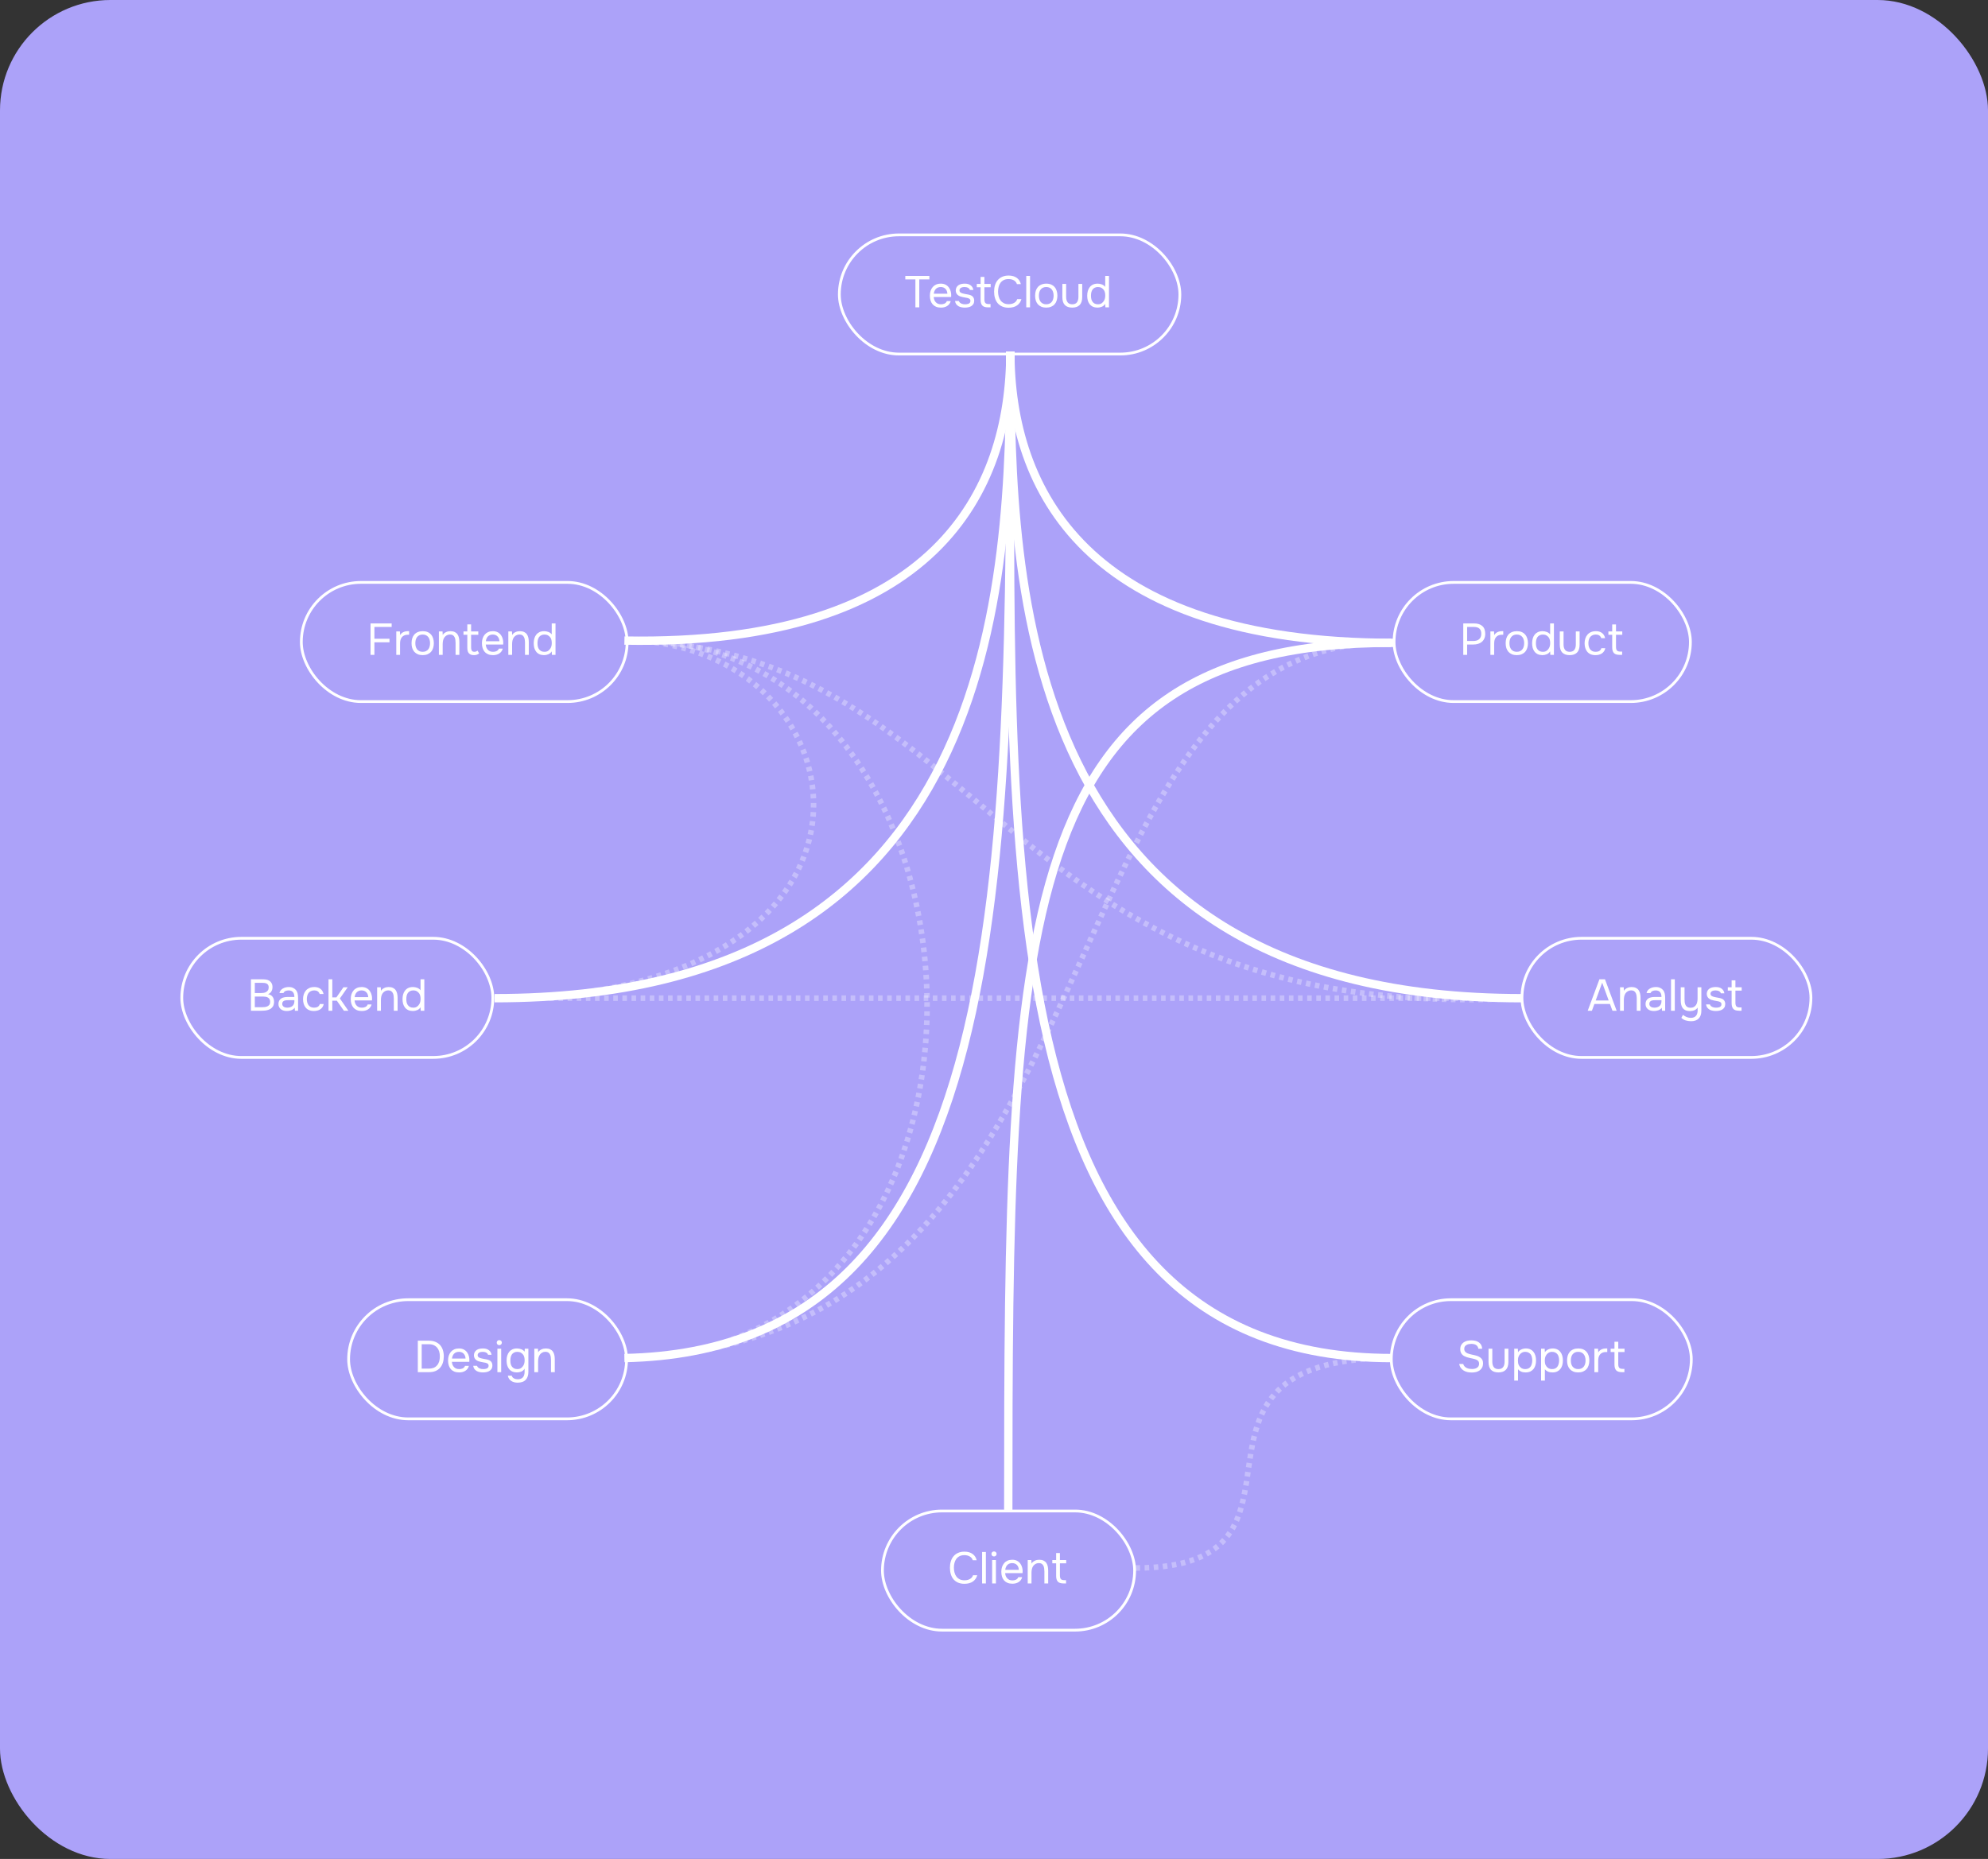 <?xml version="1.0" encoding="UTF-8"?> <svg xmlns="http://www.w3.org/2000/svg" width="540" height="505" viewBox="0 0 540 505" fill="none"><rect x="0" y="0" width="540" height="505" fill="#333333" stroke="none"/> <rect width="540" height="505" rx="30" fill="#ACA2F9"></rect> <path d="M248.651 83.494V75.905H245.907V74.95H252.445V75.905H249.702V83.494H248.651ZM253.623 80.69C253.648 80.972 253.704 81.234 253.793 81.476C253.889 81.709 254.018 81.915 254.179 82.092C254.34 82.269 254.538 82.41 254.771 82.515C255.013 82.612 255.291 82.66 255.605 82.66C255.758 82.66 255.915 82.648 256.077 82.624C256.246 82.591 256.403 82.543 256.548 82.479C256.693 82.406 256.822 82.313 256.934 82.201C257.047 82.088 257.132 81.951 257.188 81.79H258.24C258.167 82.096 258.042 82.362 257.865 82.587C257.696 82.813 257.49 82.998 257.249 83.143C257.015 83.288 256.753 83.397 256.463 83.469C256.173 83.534 255.879 83.566 255.581 83.566C255.074 83.566 254.63 83.486 254.252 83.325C253.881 83.163 253.571 82.942 253.321 82.66C253.072 82.37 252.886 82.028 252.766 81.633C252.645 81.23 252.584 80.791 252.584 80.316C252.584 79.84 252.649 79.405 252.778 79.01C252.915 78.608 253.108 78.261 253.358 77.971C253.607 77.681 253.913 77.456 254.276 77.295C254.639 77.133 255.07 77.053 255.569 77.053C256.077 77.053 256.516 77.154 256.886 77.355C257.257 77.556 257.555 77.822 257.78 78.153C258.006 78.475 258.163 78.825 258.252 79.204C258.348 79.582 258.389 79.933 258.372 80.255C258.372 80.328 258.368 80.4 258.36 80.473C258.36 80.545 258.356 80.618 258.348 80.69H253.623ZM257.333 79.796C257.317 79.256 257.148 78.817 256.826 78.479C256.503 78.14 256.072 77.971 255.533 77.971C255.235 77.971 254.973 78.02 254.747 78.116C254.522 78.213 254.332 78.346 254.179 78.515C254.026 78.684 253.905 78.882 253.817 79.107C253.728 79.325 253.672 79.554 253.648 79.796H257.333ZM262.025 77.971C261.88 77.971 261.731 77.983 261.578 78.007C261.433 78.024 261.288 78.064 261.143 78.128C261.006 78.185 260.885 78.273 260.78 78.394C260.683 78.507 260.631 78.66 260.623 78.853C260.623 79.127 260.724 79.333 260.925 79.47C261.135 79.607 261.404 79.707 261.735 79.772C261.872 79.804 262.021 79.836 262.182 79.868C262.343 79.893 262.5 79.921 262.653 79.953C262.814 79.977 262.963 80.005 263.1 80.038C263.245 80.07 263.366 80.102 263.463 80.134C264.236 80.376 264.623 80.896 264.623 81.693C264.615 82.08 264.53 82.394 264.369 82.636C264.216 82.869 264.019 83.055 263.777 83.192C263.543 83.329 263.273 83.425 262.967 83.482C262.669 83.538 262.371 83.566 262.073 83.566C261.783 83.566 261.489 83.538 261.191 83.482C260.893 83.425 260.619 83.329 260.369 83.192C260.128 83.046 259.918 82.861 259.741 82.636C259.572 82.402 259.463 82.112 259.415 81.766H260.454C260.518 81.959 260.619 82.112 260.756 82.225C260.893 82.338 261.038 82.426 261.191 82.491C261.352 82.555 261.501 82.599 261.638 82.624C261.783 82.648 261.944 82.66 262.121 82.66C262.25 82.66 262.399 82.652 262.569 82.636C262.738 82.62 262.899 82.583 263.052 82.527C263.205 82.463 263.334 82.37 263.439 82.249C263.543 82.128 263.596 81.959 263.596 81.742C263.596 81.5 263.515 81.319 263.354 81.198C263.201 81.077 262.987 80.988 262.714 80.932C262.52 80.892 262.319 80.855 262.109 80.823C261.908 80.783 261.703 80.743 261.493 80.702C261.292 80.654 261.094 80.602 260.901 80.545C260.708 80.481 260.526 80.396 260.357 80.291C260.132 80.154 259.95 79.969 259.813 79.736C259.676 79.502 259.608 79.216 259.608 78.878C259.624 78.523 259.705 78.233 259.85 78.007C259.995 77.774 260.18 77.585 260.406 77.44C260.647 77.295 260.905 77.194 261.179 77.138C261.453 77.081 261.743 77.053 262.049 77.053C262.701 77.053 263.221 77.194 263.608 77.476C263.841 77.637 264.023 77.83 264.152 78.056C264.28 78.281 264.361 78.519 264.393 78.769H263.439C263.382 78.535 263.229 78.346 262.979 78.201C262.73 78.056 262.411 77.979 262.025 77.971ZM267.39 77.125H269.094V78.032H267.39V81.331C267.39 81.766 267.475 82.088 267.644 82.297C267.813 82.499 268.127 82.599 268.587 82.599H269.058V83.494H268.369C267.644 83.494 267.129 83.329 266.822 82.998C266.516 82.668 266.363 82.148 266.363 81.439V78.032H265.324V77.125H266.363V75.228H267.39V77.125ZM273.941 75.808C273.434 75.808 272.999 75.901 272.636 76.086C272.282 76.271 271.988 76.521 271.754 76.835C271.529 77.15 271.363 77.512 271.259 77.923C271.154 78.326 271.102 78.749 271.102 79.192C271.102 79.667 271.158 80.114 271.271 80.533C271.384 80.952 271.557 81.319 271.79 81.633C272.024 81.939 272.322 82.185 272.685 82.37C273.047 82.547 273.478 82.636 273.978 82.636C274.582 82.636 275.089 82.511 275.5 82.261C275.911 82.011 276.177 81.677 276.298 81.258H277.446C277.26 81.967 276.87 82.535 276.274 82.962C275.677 83.381 274.904 83.59 273.953 83.59C273.293 83.59 272.717 83.482 272.225 83.264C271.734 83.046 271.323 82.744 270.993 82.358C270.671 81.971 270.429 81.512 270.268 80.98C270.107 80.448 270.026 79.864 270.026 79.228C270.026 78.6 270.107 78.02 270.268 77.488C270.429 76.956 270.675 76.497 271.005 76.11C271.335 75.716 271.746 75.409 272.237 75.192C272.729 74.966 273.309 74.854 273.978 74.854C274.445 74.854 274.864 74.91 275.234 75.023C275.613 75.136 275.939 75.297 276.213 75.506C276.495 75.707 276.725 75.953 276.902 76.243C277.079 76.525 277.208 76.839 277.289 77.186H276.225C276.104 76.767 275.843 76.433 275.44 76.183C275.045 75.933 274.545 75.808 273.941 75.808ZM278.764 83.494V74.95H279.791V83.494H278.764ZM284.211 77.053C284.718 77.053 285.157 77.133 285.528 77.295C285.899 77.456 286.209 77.681 286.459 77.971C286.716 78.261 286.906 78.608 287.026 79.01C287.155 79.405 287.22 79.84 287.22 80.316C287.22 80.791 287.155 81.23 287.026 81.633C286.906 82.028 286.716 82.37 286.459 82.66C286.209 82.942 285.895 83.163 285.516 83.325C285.137 83.486 284.694 83.566 284.187 83.566C283.679 83.566 283.236 83.486 282.857 83.325C282.487 83.163 282.173 82.942 281.915 82.66C281.665 82.37 281.476 82.028 281.347 81.633C281.226 81.23 281.166 80.791 281.166 80.316C281.166 79.84 281.226 79.405 281.347 79.01C281.476 78.608 281.665 78.261 281.915 77.971C282.173 77.681 282.495 77.456 282.882 77.295C283.268 77.133 283.711 77.053 284.211 77.053ZM284.187 82.66C284.533 82.66 284.831 82.599 285.081 82.479C285.339 82.358 285.548 82.193 285.709 81.983C285.878 81.766 285.999 81.516 286.072 81.234C286.152 80.952 286.193 80.646 286.193 80.316C286.193 79.993 286.152 79.691 286.072 79.409C285.999 79.119 285.878 78.87 285.709 78.66C285.548 78.442 285.339 78.273 285.081 78.153C284.831 78.032 284.533 77.971 284.187 77.971C283.84 77.971 283.542 78.032 283.293 78.153C283.043 78.273 282.833 78.442 282.664 78.66C282.503 78.87 282.382 79.119 282.302 79.409C282.229 79.691 282.193 79.993 282.193 80.316C282.193 80.646 282.229 80.952 282.302 81.234C282.382 81.516 282.503 81.766 282.664 81.983C282.833 82.193 283.043 82.358 283.293 82.479C283.542 82.599 283.84 82.66 284.187 82.66ZM291.253 82.66C291.833 82.66 292.256 82.487 292.521 82.14C292.795 81.786 292.932 81.294 292.932 80.666V77.125H293.959V80.714C293.959 81.681 293.726 82.398 293.259 82.865C292.799 83.332 292.131 83.566 291.253 83.566C290.374 83.566 289.706 83.332 289.247 82.865C288.795 82.398 288.57 81.681 288.57 80.714V77.125H289.597V80.666C289.597 81.294 289.734 81.786 290.008 82.14C290.282 82.487 290.697 82.66 291.253 82.66ZM301.236 83.494H300.257L300.209 82.539C299.991 82.901 299.689 83.163 299.303 83.325C298.924 83.486 298.525 83.566 298.106 83.566C297.623 83.558 297.204 83.474 296.85 83.312C296.495 83.143 296.205 82.914 295.979 82.624C295.754 82.334 295.585 81.995 295.472 81.609C295.367 81.214 295.315 80.787 295.315 80.328C295.315 79.868 295.371 79.442 295.484 79.047C295.597 78.644 295.77 78.297 296.004 78.007C296.237 77.709 296.531 77.476 296.886 77.307C297.24 77.138 297.663 77.053 298.155 77.053C298.525 77.053 298.9 77.121 299.278 77.258C299.657 77.395 299.967 77.617 300.209 77.923V74.95H301.236V83.494ZM298.239 77.971C297.893 77.971 297.599 78.036 297.357 78.165C297.115 78.285 296.918 78.451 296.765 78.66C296.62 78.87 296.511 79.119 296.439 79.409C296.374 79.691 296.342 80.001 296.342 80.34C296.342 80.678 296.374 80.984 296.439 81.258C296.503 81.524 296.612 81.762 296.765 81.971C296.918 82.18 297.115 82.35 297.357 82.479C297.599 82.599 297.897 82.66 298.251 82.66C298.662 82.66 299 82.563 299.266 82.37C299.532 82.177 299.746 81.935 299.907 81.645C300.02 81.443 300.1 81.226 300.148 80.992C300.197 80.751 300.221 80.513 300.221 80.279C300.221 79.989 300.193 79.723 300.136 79.482C300.088 79.24 299.995 79.014 299.858 78.805C299.697 78.571 299.484 78.374 299.218 78.213C298.952 78.052 298.626 77.971 298.239 77.971Z" fill="white"></path> <rect x="227.991" y="63.808" width="92.497" height="32.371" rx="16.185" stroke="white" stroke-width="0.755"></rect> <path d="M397.465 169.357H400.426C401.369 169.357 402.106 169.591 402.637 170.058C403.169 170.517 403.435 171.23 403.435 172.197C403.435 172.688 403.346 173.119 403.169 173.49C403 173.86 402.762 174.166 402.456 174.408C402.198 174.618 401.876 174.783 401.489 174.904C401.103 175.024 400.676 175.085 400.208 175.085H398.517V177.9H397.465V169.357ZM400.16 174.13C400.466 174.13 400.764 174.094 401.054 174.021C401.344 173.941 401.582 173.816 401.767 173.647C401.953 173.486 402.098 173.288 402.202 173.055C402.307 172.821 402.359 172.519 402.359 172.148C402.359 170.924 401.699 170.312 400.378 170.312H398.517V174.13H400.16ZM404.835 177.9V171.532H405.826L405.874 172.523C406.108 172.152 406.406 171.883 406.769 171.713C407.131 171.544 407.542 171.46 408.001 171.46H408.327V172.426H407.953C407.574 172.426 407.252 172.491 406.986 172.62C406.72 172.741 406.503 172.91 406.334 173.127C406.172 173.337 406.052 173.586 405.971 173.876C405.899 174.166 405.862 174.473 405.862 174.795V177.9H404.835ZM412.029 171.46C412.536 171.46 412.975 171.54 413.346 171.701C413.716 171.862 414.026 172.088 414.276 172.378C414.534 172.668 414.723 173.014 414.844 173.417C414.973 173.812 415.037 174.247 415.037 174.722C415.037 175.198 414.973 175.637 414.844 176.039C414.723 176.434 414.534 176.777 414.276 177.067C414.026 177.349 413.712 177.57 413.334 177.731C412.955 177.892 412.512 177.973 412.004 177.973C411.497 177.973 411.054 177.892 410.675 177.731C410.305 177.57 409.99 177.349 409.733 177.067C409.483 176.777 409.294 176.434 409.165 176.039C409.044 175.637 408.983 175.198 408.983 174.722C408.983 174.247 409.044 173.812 409.165 173.417C409.294 173.014 409.483 172.668 409.733 172.378C409.99 172.088 410.313 171.862 410.699 171.701C411.086 171.54 411.529 171.46 412.029 171.46ZM412.004 177.067C412.351 177.067 412.649 177.006 412.899 176.885C413.156 176.764 413.366 176.599 413.527 176.39C413.696 176.172 413.817 175.923 413.89 175.641C413.97 175.359 414.01 175.053 414.01 174.722C414.01 174.4 413.97 174.098 413.89 173.816C413.817 173.526 413.696 173.276 413.527 173.067C413.366 172.849 413.156 172.68 412.899 172.559C412.649 172.438 412.351 172.378 412.004 172.378C411.658 172.378 411.36 172.438 411.11 172.559C410.86 172.68 410.651 172.849 410.482 173.067C410.321 173.276 410.2 173.526 410.119 173.816C410.047 174.098 410.011 174.4 410.011 174.722C410.011 175.053 410.047 175.359 410.119 175.641C410.2 175.923 410.321 176.172 410.482 176.39C410.651 176.599 410.86 176.764 411.11 176.885C411.36 177.006 411.658 177.067 412.004 177.067ZM422.091 177.9H421.112L421.064 176.946C420.847 177.308 420.544 177.57 420.158 177.731C419.779 177.892 419.38 177.973 418.961 177.973C418.478 177.965 418.059 177.88 417.705 177.719C417.35 177.55 417.06 177.32 416.835 177.03C416.609 176.74 416.44 176.402 416.327 176.015C416.222 175.621 416.17 175.194 416.17 174.734C416.17 174.275 416.226 173.848 416.339 173.453C416.452 173.051 416.625 172.704 416.859 172.414C417.092 172.116 417.387 171.883 417.741 171.713C418.095 171.544 418.518 171.46 419.01 171.46C419.38 171.46 419.755 171.528 420.134 171.665C420.512 171.802 420.822 172.024 421.064 172.33V169.357H422.091V177.9ZM419.094 172.378C418.748 172.378 418.454 172.442 418.212 172.571C417.971 172.692 417.773 172.857 417.62 173.067C417.475 173.276 417.366 173.526 417.294 173.816C417.229 174.098 417.197 174.408 417.197 174.746C417.197 175.085 417.229 175.391 417.294 175.665C417.358 175.931 417.467 176.168 417.62 176.378C417.773 176.587 417.971 176.756 418.212 176.885C418.454 177.006 418.752 177.067 419.106 177.067C419.517 177.067 419.856 176.97 420.122 176.777C420.387 176.583 420.601 176.342 420.762 176.052C420.875 175.85 420.955 175.633 421.004 175.399C421.052 175.157 421.076 174.92 421.076 174.686C421.076 174.396 421.048 174.13 420.992 173.889C420.943 173.647 420.851 173.421 420.714 173.212C420.553 172.978 420.339 172.781 420.073 172.62C419.807 172.459 419.481 172.378 419.094 172.378ZM426.363 177.067C426.943 177.067 427.366 176.893 427.632 176.547C427.906 176.193 428.043 175.701 428.043 175.073V171.532H429.07V175.121C429.07 176.088 428.836 176.805 428.369 177.272C427.91 177.739 427.241 177.973 426.363 177.973C425.485 177.973 424.816 177.739 424.357 177.272C423.906 176.805 423.68 176.088 423.68 175.121V171.532H424.708V175.073C424.708 175.701 424.845 176.193 425.118 176.547C425.392 176.893 425.807 177.067 426.363 177.067ZM433.386 177.973C432.878 177.973 432.439 177.892 432.069 177.731C431.698 177.57 431.392 177.345 431.15 177.055C430.909 176.764 430.728 176.422 430.607 176.027C430.486 175.633 430.425 175.202 430.425 174.734C430.425 174.283 430.49 173.86 430.619 173.466C430.748 173.063 430.937 172.716 431.187 172.426C431.436 172.128 431.751 171.895 432.129 171.725C432.508 171.548 432.967 171.46 433.507 171.46C433.829 171.46 434.115 171.496 434.365 171.568C434.615 171.633 434.848 171.742 435.066 171.895C435.291 172.04 435.485 172.233 435.646 172.475C435.807 172.716 435.924 173.01 435.996 173.357H434.945C434.824 173.002 434.631 172.749 434.365 172.596C434.107 172.442 433.801 172.37 433.446 172.378C433.1 172.378 432.794 172.446 432.528 172.583C432.27 172.712 432.061 172.886 431.9 173.103C431.747 173.321 431.634 173.574 431.561 173.864C431.489 174.146 431.453 174.436 431.453 174.734C431.453 175.049 431.489 175.347 431.561 175.629C431.642 175.911 431.759 176.16 431.912 176.378C432.073 176.587 432.278 176.756 432.528 176.885C432.778 177.006 433.076 177.067 433.422 177.067C433.591 177.067 433.757 177.05 433.918 177.018C434.087 176.986 434.24 176.934 434.377 176.861C434.522 176.781 434.647 176.676 434.751 176.547C434.856 176.418 434.933 176.261 434.981 176.076H436.044C435.98 176.406 435.863 176.692 435.694 176.934C435.533 177.167 435.332 177.365 435.09 177.526C434.848 177.679 434.582 177.792 434.292 177.864C434.002 177.937 433.7 177.973 433.386 177.973ZM438.954 171.532H440.657V172.438H438.954V175.737C438.954 176.172 439.038 176.495 439.207 176.704C439.376 176.905 439.691 177.006 440.15 177.006H440.621V177.9H439.932C439.207 177.9 438.692 177.735 438.386 177.405C438.079 177.075 437.926 176.555 437.926 175.846V172.438H436.887V171.532H437.926V169.635H438.954V171.532Z" fill="white"></path> <rect x="378.667" y="158.215" width="80.497" height="32.371" rx="16.185" stroke="white" stroke-width="0.755"></rect> <path d="M100.649 177.9V169.357H106.389V170.312H101.7V173.514H105.797V174.481H101.7V177.9H100.649ZM107.641 177.9V171.532H108.632L108.68 172.523C108.914 172.152 109.212 171.883 109.575 171.713C109.937 171.544 110.348 171.46 110.807 171.46H111.133V172.426H110.759C110.38 172.426 110.058 172.491 109.792 172.62C109.526 172.741 109.309 172.91 109.14 173.127C108.978 173.337 108.858 173.586 108.777 173.876C108.705 174.166 108.668 174.473 108.668 174.795V177.9H107.641ZM114.835 171.46C115.342 171.46 115.781 171.54 116.152 171.701C116.522 171.862 116.832 172.088 117.082 172.378C117.34 172.668 117.529 173.014 117.65 173.417C117.779 173.812 117.843 174.247 117.843 174.722C117.843 175.198 117.779 175.637 117.65 176.039C117.529 176.434 117.34 176.777 117.082 177.067C116.832 177.349 116.518 177.57 116.14 177.731C115.761 177.892 115.318 177.973 114.81 177.973C114.303 177.973 113.86 177.892 113.481 177.731C113.111 177.57 112.796 177.349 112.539 177.067C112.289 176.777 112.1 176.434 111.971 176.039C111.85 175.637 111.789 175.198 111.789 174.722C111.789 174.247 111.85 173.812 111.971 173.417C112.1 173.014 112.289 172.668 112.539 172.378C112.796 172.088 113.119 171.862 113.505 171.701C113.892 171.54 114.335 171.46 114.835 171.46ZM114.81 177.067C115.157 177.067 115.455 177.006 115.705 176.885C115.962 176.764 116.172 176.599 116.333 176.39C116.502 176.172 116.623 175.923 116.695 175.641C116.776 175.359 116.816 175.053 116.816 174.722C116.816 174.4 116.776 174.098 116.695 173.816C116.623 173.526 116.502 173.276 116.333 173.067C116.172 172.849 115.962 172.68 115.705 172.559C115.455 172.438 115.157 172.378 114.81 172.378C114.464 172.378 114.166 172.438 113.916 172.559C113.666 172.68 113.457 172.849 113.288 173.067C113.127 173.276 113.006 173.526 112.925 173.816C112.853 174.098 112.817 174.4 112.817 174.722C112.817 175.053 112.853 175.359 112.925 175.641C113.006 175.923 113.127 176.172 113.288 176.39C113.457 176.599 113.666 176.764 113.916 176.885C114.166 177.006 114.464 177.067 114.81 177.067ZM119.218 177.9V171.532H120.209L120.257 172.499C120.362 172.322 120.491 172.169 120.644 172.04C120.805 171.911 120.978 171.802 121.163 171.713C121.349 171.625 121.542 171.56 121.743 171.52C121.953 171.48 122.154 171.46 122.347 171.46C122.807 171.46 123.193 171.536 123.508 171.689C123.822 171.834 124.071 172.04 124.257 172.305C124.442 172.563 124.575 172.873 124.656 173.236C124.736 173.59 124.776 173.973 124.776 174.384V177.9H123.749V174.662C123.749 174.364 123.729 174.078 123.689 173.804C123.657 173.53 123.584 173.288 123.471 173.079C123.367 172.861 123.214 172.688 123.012 172.559C122.811 172.43 122.541 172.366 122.202 172.366C121.872 172.374 121.578 172.455 121.32 172.608C121.071 172.761 120.869 172.942 120.716 173.151C120.531 173.417 120.406 173.711 120.342 174.034C120.277 174.348 120.245 174.666 120.245 174.988V177.9H119.218ZM127.964 171.532H129.922V172.438H127.964V175.749C127.964 175.935 127.972 176.108 127.989 176.269C128.013 176.422 128.053 176.559 128.109 176.68C128.174 176.793 128.262 176.885 128.375 176.958C128.496 177.022 128.657 177.059 128.859 177.067C129.044 177.067 129.205 177.034 129.342 176.97C129.487 176.905 129.608 176.829 129.704 176.74L130.152 177.49C129.942 177.667 129.725 177.792 129.499 177.864C129.273 177.937 129.024 177.973 128.75 177.973C128.403 177.973 128.113 177.925 127.88 177.828C127.646 177.723 127.449 177.574 127.288 177.381C127.151 177.195 127.058 176.978 127.01 176.728C126.961 176.479 126.937 176.197 126.937 175.882V172.438H125.898V171.532H126.937V169.623H127.964V171.532ZM131.946 175.097C131.97 175.379 132.026 175.641 132.115 175.882C132.212 176.116 132.341 176.321 132.502 176.499C132.663 176.676 132.86 176.817 133.094 176.922C133.336 177.018 133.613 177.067 133.928 177.067C134.081 177.067 134.238 177.055 134.399 177.03C134.568 176.998 134.725 176.95 134.87 176.885C135.015 176.813 135.144 176.72 135.257 176.607C135.37 176.495 135.454 176.358 135.511 176.197H136.562C136.489 176.503 136.365 176.769 136.187 176.994C136.018 177.22 135.813 177.405 135.571 177.55C135.337 177.695 135.076 177.804 134.786 177.876C134.496 177.941 134.202 177.973 133.903 177.973C133.396 177.973 132.953 177.892 132.574 177.731C132.204 177.57 131.893 177.349 131.644 177.067C131.394 176.777 131.209 176.434 131.088 176.039C130.967 175.637 130.907 175.198 130.907 174.722C130.907 174.247 130.971 173.812 131.1 173.417C131.237 173.014 131.43 172.668 131.68 172.378C131.93 172.088 132.236 171.862 132.598 171.701C132.961 171.54 133.392 171.46 133.891 171.46C134.399 171.46 134.838 171.56 135.209 171.762C135.579 171.963 135.877 172.229 136.103 172.559C136.328 172.882 136.485 173.232 136.574 173.611C136.671 173.989 136.711 174.34 136.695 174.662C136.695 174.734 136.691 174.807 136.683 174.879C136.683 174.952 136.679 175.024 136.671 175.097H131.946ZM135.656 174.203C135.64 173.663 135.47 173.224 135.148 172.886C134.826 172.547 134.395 172.378 133.855 172.378C133.557 172.378 133.295 172.426 133.07 172.523C132.844 172.62 132.655 172.753 132.502 172.922C132.349 173.091 132.228 173.288 132.139 173.514C132.051 173.731 131.994 173.961 131.97 174.203H135.656ZM138.075 177.9V171.532H139.066L139.115 172.499C139.219 172.322 139.348 172.169 139.501 172.04C139.662 171.911 139.836 171.802 140.021 171.713C140.206 171.625 140.4 171.56 140.601 171.52C140.81 171.48 141.012 171.46 141.205 171.46C141.664 171.46 142.051 171.536 142.365 171.689C142.679 171.834 142.929 172.04 143.114 172.305C143.3 172.563 143.433 172.873 143.513 173.236C143.594 173.59 143.634 173.973 143.634 174.384V177.9H142.607V174.662C142.607 174.364 142.587 174.078 142.546 173.804C142.514 173.53 142.442 173.288 142.329 173.079C142.224 172.861 142.071 172.688 141.87 172.559C141.668 172.43 141.398 172.366 141.06 172.366C140.73 172.374 140.436 172.455 140.178 172.608C139.928 172.761 139.727 172.942 139.574 173.151C139.388 173.417 139.264 173.711 139.199 174.034C139.135 174.348 139.103 174.666 139.103 174.988V177.9H138.075ZM150.894 177.9H149.916L149.867 176.946C149.65 177.308 149.348 177.57 148.961 177.731C148.582 177.892 148.183 177.973 147.765 177.973C147.281 177.965 146.862 177.88 146.508 177.719C146.153 177.55 145.863 177.32 145.638 177.03C145.412 176.74 145.243 176.402 145.13 176.015C145.026 175.621 144.973 175.194 144.973 174.734C144.973 174.275 145.03 173.848 145.142 173.453C145.255 173.051 145.428 172.704 145.662 172.414C145.896 172.116 146.19 171.883 146.544 171.713C146.899 171.544 147.321 171.46 147.813 171.46C148.183 171.46 148.558 171.528 148.937 171.665C149.315 171.802 149.626 172.024 149.867 172.33V169.357H150.894V177.9ZM147.897 172.378C147.551 172.378 147.257 172.442 147.015 172.571C146.774 172.692 146.576 172.857 146.423 173.067C146.278 173.276 146.169 173.526 146.097 173.816C146.033 174.098 146 174.408 146 174.746C146 175.085 146.033 175.391 146.097 175.665C146.161 175.931 146.27 176.168 146.423 176.378C146.576 176.587 146.774 176.756 147.015 176.885C147.257 177.006 147.555 177.067 147.91 177.067C148.32 177.067 148.659 176.97 148.925 176.777C149.19 176.583 149.404 176.342 149.565 176.052C149.678 175.85 149.758 175.633 149.807 175.399C149.855 175.157 149.879 174.92 149.879 174.686C149.879 174.396 149.851 174.13 149.795 173.889C149.746 173.647 149.654 173.421 149.517 173.212C149.356 172.978 149.142 172.781 148.876 172.62C148.61 172.459 148.284 172.378 147.897 172.378Z" fill="white"></path> <rect x="81.85" y="158.215" width="88.497" height="32.371" rx="16.185" stroke="white" stroke-width="0.755"></rect> <path d="M68.164 266.029H71.161C71.572 266.029 71.942 266.053 72.273 266.101C72.611 266.15 72.913 266.263 73.179 266.44C73.413 266.593 73.61 266.81 73.771 267.092C73.932 267.374 74.013 267.733 74.013 268.168C74.013 268.603 73.912 268.989 73.711 269.328C73.517 269.666 73.215 269.916 72.805 270.077C73.352 270.174 73.763 270.407 74.037 270.778C74.311 271.14 74.448 271.612 74.448 272.192C74.424 272.723 74.311 273.138 74.11 273.436C73.908 273.734 73.65 273.968 73.336 274.137C73.022 274.306 72.668 274.423 72.273 274.488C71.886 274.544 71.495 274.572 71.101 274.572H68.164V266.029ZM69.216 266.984V269.775H70.859C71.085 269.775 71.318 269.759 71.56 269.727C71.802 269.694 72.019 269.626 72.212 269.521C72.438 269.408 72.619 269.255 72.756 269.062C72.901 268.861 72.978 268.587 72.986 268.24C72.986 267.966 72.937 267.749 72.841 267.588C72.744 267.419 72.611 267.29 72.442 267.201C72.273 267.112 72.079 267.056 71.862 267.032C71.644 267 71.415 266.984 71.173 266.984H69.216ZM71.064 273.618C71.322 273.618 71.58 273.606 71.838 273.581C72.104 273.557 72.353 273.497 72.587 273.4C72.829 273.295 73.022 273.146 73.167 272.953C73.312 272.752 73.385 272.482 73.385 272.143C73.385 271.853 73.328 271.616 73.215 271.43C73.111 271.245 72.966 271.1 72.78 270.995C72.603 270.891 72.398 270.818 72.164 270.778C71.93 270.738 71.693 270.717 71.451 270.717H69.216V273.618H71.064ZM80.046 273.763C79.909 273.948 79.752 274.097 79.575 274.21C79.398 274.323 79.212 274.411 79.019 274.476C78.834 274.54 78.644 274.584 78.451 274.609C78.266 274.633 78.08 274.645 77.895 274.645C77.597 274.645 77.315 274.609 77.049 274.536C76.783 274.464 76.542 274.347 76.324 274.186C76.115 274.024 75.946 273.823 75.817 273.581C75.696 273.34 75.635 273.066 75.635 272.76C75.635 272.397 75.7 272.095 75.829 271.853C75.966 271.604 76.147 271.402 76.373 271.249C76.598 271.096 76.856 270.991 77.146 270.935C77.444 270.871 77.758 270.838 78.088 270.838H79.962C79.962 270.299 79.845 269.872 79.611 269.557C79.377 269.235 78.983 269.066 78.427 269.05C78.088 269.05 77.79 269.106 77.533 269.219C77.275 269.332 77.098 269.517 77.001 269.775H75.901C75.958 269.485 76.07 269.239 76.24 269.038C76.409 268.828 76.61 268.659 76.844 268.53C77.078 268.393 77.331 268.293 77.605 268.228C77.879 268.164 78.153 268.131 78.427 268.131C78.902 268.131 79.301 268.212 79.623 268.373C79.954 268.526 80.219 268.732 80.421 268.989C80.622 269.239 80.763 269.545 80.844 269.908C80.924 270.27 80.965 270.677 80.965 271.128V274.572H80.106L80.046 273.763ZM78.838 271.696C78.644 271.696 78.419 271.7 78.161 271.708C77.911 271.708 77.67 271.733 77.436 271.781C77.202 271.829 77.013 271.93 76.868 272.083C76.731 272.236 76.663 272.437 76.663 272.687C76.663 272.872 76.699 273.03 76.771 273.158C76.844 273.287 76.941 273.396 77.061 273.485C77.19 273.573 77.335 273.638 77.496 273.678C77.657 273.718 77.823 273.738 77.992 273.738C78.596 273.738 79.071 273.593 79.418 273.303C79.772 273.005 79.954 272.574 79.962 272.01V271.696H78.838ZM85.275 274.645C84.767 274.645 84.328 274.564 83.957 274.403C83.587 274.242 83.281 274.016 83.039 273.726C82.797 273.436 82.616 273.094 82.495 272.699C82.374 272.305 82.314 271.874 82.314 271.406C82.314 270.955 82.379 270.532 82.507 270.137C82.636 269.735 82.826 269.388 83.075 269.098C83.325 268.8 83.639 268.567 84.018 268.397C84.397 268.22 84.856 268.131 85.395 268.131C85.718 268.131 86.004 268.168 86.254 268.24C86.503 268.305 86.737 268.413 86.954 268.567C87.18 268.712 87.373 268.905 87.534 269.147C87.695 269.388 87.812 269.682 87.885 270.029H86.834C86.713 269.674 86.519 269.42 86.254 269.267C85.996 269.114 85.69 269.042 85.335 269.05C84.989 269.05 84.683 269.118 84.417 269.255C84.159 269.384 83.95 269.557 83.788 269.775C83.635 269.992 83.522 270.246 83.45 270.536C83.377 270.818 83.341 271.108 83.341 271.406C83.341 271.72 83.377 272.019 83.45 272.3C83.531 272.582 83.647 272.832 83.8 273.05C83.962 273.259 84.167 273.428 84.417 273.557C84.666 273.678 84.965 273.738 85.311 273.738C85.48 273.738 85.645 273.722 85.806 273.69C85.976 273.658 86.129 273.606 86.266 273.533C86.411 273.452 86.535 273.348 86.64 273.219C86.745 273.09 86.821 272.933 86.87 272.748H87.933C87.869 273.078 87.752 273.364 87.583 273.606C87.422 273.839 87.22 274.037 86.978 274.198C86.737 274.351 86.471 274.464 86.181 274.536C85.891 274.609 85.589 274.645 85.275 274.645ZM89.235 274.572V266.029H90.262V270.947H91.374L93.283 268.204H94.443L92.317 271.237L94.624 274.572H93.416L91.495 271.841H90.262V274.572H89.235ZM96.311 271.769C96.335 272.051 96.391 272.313 96.48 272.554C96.576 272.788 96.705 272.993 96.867 273.171C97.028 273.348 97.225 273.489 97.459 273.593C97.7 273.69 97.978 273.738 98.292 273.738C98.445 273.738 98.603 273.726 98.764 273.702C98.933 273.67 99.09 273.622 99.235 273.557C99.38 273.485 99.509 273.392 99.622 273.279C99.734 273.166 99.819 273.03 99.875 272.868H100.927C100.854 273.175 100.729 273.44 100.552 273.666C100.383 273.892 100.177 274.077 99.936 274.222C99.702 274.367 99.44 274.476 99.15 274.548C98.86 274.613 98.566 274.645 98.268 274.645C97.761 274.645 97.318 274.564 96.939 274.403C96.568 274.242 96.258 274.02 96.008 273.738C95.759 273.448 95.573 273.106 95.453 272.711C95.332 272.309 95.271 271.869 95.271 271.394C95.271 270.919 95.336 270.484 95.465 270.089C95.602 269.686 95.795 269.34 96.045 269.05C96.294 268.76 96.601 268.534 96.963 268.373C97.326 268.212 97.757 268.131 98.256 268.131C98.764 268.131 99.203 268.232 99.573 268.434C99.944 268.635 100.242 268.901 100.467 269.231C100.693 269.553 100.85 269.904 100.939 270.282C101.035 270.661 101.076 271.012 101.06 271.334C101.06 271.406 101.056 271.479 101.048 271.551C101.048 271.624 101.043 271.696 101.035 271.769H96.311ZM100.02 270.875C100.004 270.335 99.835 269.896 99.513 269.557C99.191 269.219 98.76 269.05 98.22 269.05C97.922 269.05 97.66 269.098 97.434 269.195C97.209 269.292 97.019 269.424 96.867 269.594C96.713 269.763 96.593 269.96 96.504 270.186C96.415 270.403 96.359 270.633 96.335 270.875H100.02ZM102.44 274.572V268.204H103.431L103.479 269.171C103.584 268.993 103.713 268.84 103.866 268.712C104.027 268.583 104.2 268.474 104.386 268.385C104.571 268.297 104.764 268.232 104.966 268.192C105.175 268.152 105.377 268.131 105.57 268.131C106.029 268.131 106.416 268.208 106.73 268.361C107.044 268.506 107.294 268.712 107.479 268.977C107.664 269.235 107.797 269.545 107.878 269.908C107.958 270.262 107.999 270.645 107.999 271.056V274.572H106.972V271.334C106.972 271.036 106.951 270.75 106.911 270.476C106.879 270.202 106.806 269.96 106.694 269.751C106.589 269.533 106.436 269.36 106.234 269.231C106.033 269.102 105.763 269.038 105.425 269.038C105.095 269.046 104.801 269.126 104.543 269.279C104.293 269.433 104.092 269.614 103.939 269.823C103.753 270.089 103.628 270.383 103.564 270.705C103.499 271.02 103.467 271.338 103.467 271.66V274.572H102.44ZM115.259 274.572H114.28L114.232 273.618C114.014 273.98 113.712 274.242 113.326 274.403C112.947 274.564 112.548 274.645 112.129 274.645C111.646 274.637 111.227 274.552 110.873 274.391C110.518 274.222 110.228 273.992 110.003 273.702C109.777 273.412 109.608 273.074 109.495 272.687C109.39 272.292 109.338 271.865 109.338 271.406C109.338 270.947 109.394 270.52 109.507 270.125C109.62 269.723 109.793 269.376 110.027 269.086C110.26 268.788 110.554 268.554 110.909 268.385C111.263 268.216 111.686 268.131 112.178 268.131C112.548 268.131 112.923 268.2 113.301 268.337C113.68 268.474 113.99 268.695 114.232 269.002V266.029H115.259V274.572ZM112.262 269.05C111.916 269.05 111.622 269.114 111.38 269.243C111.138 269.364 110.941 269.529 110.788 269.739C110.643 269.948 110.534 270.198 110.462 270.488C110.397 270.77 110.365 271.08 110.365 271.418C110.365 271.757 110.397 272.063 110.462 272.337C110.526 272.603 110.635 272.84 110.788 273.05C110.941 273.259 111.138 273.428 111.38 273.557C111.622 273.678 111.92 273.738 112.274 273.738C112.685 273.738 113.024 273.642 113.289 273.448C113.555 273.255 113.769 273.013 113.93 272.723C114.043 272.522 114.123 272.305 114.171 272.071C114.22 271.829 114.244 271.592 114.244 271.358C114.244 271.068 114.216 270.802 114.159 270.56C114.111 270.319 114.018 270.093 113.881 269.884C113.72 269.65 113.507 269.453 113.241 269.292C112.975 269.13 112.649 269.05 112.262 269.05Z" fill="white"></path> <rect x="49.378" y="254.887" width="84.497" height="32.371" rx="16.185" stroke="white" stroke-width="0.755"></rect> <path d="M113.493 364.211H116.526C117.186 364.211 117.766 364.316 118.266 364.525C118.773 364.727 119.196 365.017 119.535 365.395C119.873 365.766 120.127 366.217 120.296 366.749C120.465 367.272 120.55 367.852 120.55 368.489C120.542 369.125 120.453 369.705 120.284 370.229C120.115 370.752 119.861 371.204 119.523 371.582C119.192 371.953 118.777 372.243 118.278 372.452C117.779 372.654 117.194 372.754 116.526 372.754H113.493V364.211ZM114.544 365.166V371.8H116.453C116.888 371.8 117.303 371.735 117.698 371.606C118.101 371.469 118.443 371.232 118.725 370.893C118.983 370.595 119.172 370.245 119.293 369.842C119.414 369.431 119.474 368.98 119.474 368.489C119.474 367.981 119.414 367.53 119.293 367.135C119.172 366.741 118.991 366.398 118.749 366.108C118.508 365.818 118.201 365.589 117.831 365.419C117.46 365.25 117.021 365.166 116.514 365.166H114.544ZM122.746 369.951C122.77 370.233 122.826 370.495 122.915 370.736C123.012 370.97 123.14 371.175 123.302 371.353C123.463 371.53 123.66 371.671 123.894 371.776C124.135 371.872 124.413 371.921 124.728 371.921C124.881 371.921 125.038 371.909 125.199 371.884C125.368 371.852 125.525 371.804 125.67 371.739C125.815 371.667 125.944 371.574 126.057 371.461C126.17 371.349 126.254 371.212 126.311 371.051H127.362C127.289 371.357 127.164 371.623 126.987 371.848C126.818 372.074 126.613 372.259 126.371 372.404C126.137 372.549 125.876 372.658 125.585 372.73C125.295 372.795 125.001 372.827 124.703 372.827C124.196 372.827 123.753 372.746 123.374 372.585C123.004 372.424 122.693 372.203 122.444 371.921C122.194 371.631 122.009 371.288 121.888 370.893C121.767 370.491 121.707 370.052 121.707 369.576C121.707 369.101 121.771 368.666 121.9 368.271C122.037 367.868 122.23 367.522 122.48 367.232C122.73 366.942 123.036 366.716 123.398 366.555C123.761 366.394 124.192 366.314 124.691 366.314C125.199 366.314 125.638 366.414 126.008 366.616C126.379 366.817 126.677 367.083 126.903 367.413C127.128 367.736 127.285 368.086 127.374 368.465C127.471 368.843 127.511 369.194 127.495 369.516C127.495 369.588 127.491 369.661 127.483 369.733C127.483 369.806 127.479 369.878 127.471 369.951H122.746ZM126.456 369.057C126.439 368.517 126.27 368.078 125.948 367.74C125.626 367.401 125.195 367.232 124.655 367.232C124.357 367.232 124.095 367.28 123.87 367.377C123.644 367.474 123.455 367.607 123.302 367.776C123.149 367.945 123.028 368.142 122.939 368.368C122.85 368.585 122.794 368.815 122.77 369.057H126.456ZM131.147 367.232C131.002 367.232 130.853 367.244 130.7 367.268C130.555 367.284 130.41 367.325 130.265 367.389C130.128 367.445 130.007 367.534 129.902 367.655C129.806 367.768 129.753 367.921 129.745 368.114C129.745 368.388 129.846 368.593 130.047 368.73C130.257 368.867 130.527 368.968 130.857 369.033C130.994 369.065 131.143 369.097 131.304 369.129C131.465 369.153 131.622 369.182 131.775 369.214C131.937 369.238 132.086 369.266 132.223 369.298C132.368 369.331 132.488 369.363 132.585 369.395C133.358 369.637 133.745 370.156 133.745 370.954C133.737 371.341 133.652 371.655 133.491 371.896C133.338 372.13 133.141 372.315 132.899 372.452C132.666 372.589 132.396 372.686 132.09 372.742C131.792 372.799 131.493 372.827 131.195 372.827C130.905 372.827 130.611 372.799 130.313 372.742C130.015 372.686 129.741 372.589 129.492 372.452C129.25 372.307 129.04 372.122 128.863 371.896C128.694 371.663 128.585 371.373 128.537 371.026H129.576C129.641 371.22 129.741 371.373 129.878 371.486C130.015 371.598 130.16 371.687 130.313 371.751C130.474 371.816 130.623 371.86 130.76 371.884C130.905 371.909 131.066 371.921 131.244 371.921C131.373 371.921 131.522 371.913 131.691 371.896C131.86 371.88 132.021 371.844 132.174 371.788C132.327 371.723 132.456 371.631 132.561 371.51C132.666 371.389 132.718 371.22 132.718 371.002C132.718 370.761 132.637 370.579 132.476 370.458C132.323 370.338 132.11 370.249 131.836 370.193C131.643 370.152 131.441 370.116 131.232 370.084C131.03 370.044 130.825 370.003 130.615 369.963C130.414 369.915 130.217 369.862 130.023 369.806C129.83 369.741 129.649 369.657 129.479 369.552C129.254 369.415 129.073 369.23 128.936 368.996C128.799 368.763 128.73 368.477 128.73 368.138C128.746 367.784 128.827 367.494 128.972 367.268C129.117 367.035 129.302 366.845 129.528 366.7C129.769 366.555 130.027 366.455 130.301 366.398C130.575 366.342 130.865 366.314 131.171 366.314C131.824 366.314 132.343 366.455 132.73 366.737C132.964 366.898 133.145 367.091 133.274 367.317C133.403 367.542 133.483 367.78 133.516 368.03H132.561C132.504 367.796 132.351 367.607 132.102 367.462C131.852 367.317 131.534 367.24 131.147 367.232ZM135.616 364.054C135.809 364.054 135.974 364.118 136.111 364.247C136.248 364.368 136.316 364.529 136.316 364.731C136.316 364.932 136.248 365.097 136.111 365.226C135.974 365.355 135.809 365.419 135.616 365.419C135.414 365.419 135.249 365.355 135.12 365.226C134.991 365.097 134.927 364.932 134.927 364.731C134.927 364.529 134.991 364.368 135.12 364.247C135.249 364.118 135.414 364.054 135.616 364.054ZM135.108 372.754V366.386H136.135V372.754H135.108ZM143.523 372.706C143.523 373.608 143.282 374.317 142.798 374.833C142.315 375.348 141.586 375.606 140.611 375.606C140.289 375.606 139.979 375.57 139.681 375.497C139.391 375.425 139.125 375.308 138.883 375.147C138.649 374.994 138.448 374.797 138.279 374.555C138.118 374.321 138.005 374.039 137.941 373.709H139.004C139.052 373.894 139.133 374.047 139.246 374.168C139.366 374.297 139.503 374.398 139.656 374.47C139.81 374.551 139.975 374.607 140.152 374.639C140.329 374.672 140.502 374.688 140.672 374.688C140.994 374.688 141.272 374.635 141.505 374.531C141.739 374.434 141.928 374.297 142.073 374.12C142.218 373.943 142.323 373.729 142.387 373.479C142.46 373.238 142.496 372.972 142.496 372.682V371.8C142.287 372.17 141.989 372.436 141.602 372.597C141.215 372.75 140.812 372.827 140.394 372.827C139.91 372.819 139.491 372.734 139.137 372.573C138.782 372.404 138.492 372.174 138.267 371.884C138.041 371.594 137.872 371.256 137.759 370.869C137.655 370.475 137.602 370.048 137.602 369.588C137.602 369.129 137.659 368.702 137.771 368.307C137.884 367.905 138.057 367.558 138.291 367.268C138.525 366.97 138.819 366.737 139.173 366.567C139.528 366.398 139.951 366.314 140.442 366.314C140.812 366.314 141.187 366.382 141.566 366.519C141.944 366.656 142.255 366.878 142.496 367.184L142.545 366.386H143.523V372.706ZM140.527 367.232C140.18 367.232 139.886 367.296 139.644 367.425C139.403 367.546 139.205 367.711 139.052 367.921C138.907 368.13 138.798 368.38 138.726 368.67C138.662 368.952 138.629 369.254 138.629 369.576C138.629 369.931 138.662 370.245 138.726 370.519C138.79 370.785 138.899 371.022 139.052 371.232C139.205 371.441 139.403 371.61 139.644 371.739C139.886 371.86 140.184 371.921 140.539 371.921C140.949 371.921 141.288 371.824 141.554 371.631C141.819 371.437 142.033 371.196 142.194 370.906C142.307 370.704 142.387 370.487 142.436 370.253C142.484 370.011 142.508 369.774 142.508 369.54C142.508 369.25 142.48 368.984 142.424 368.743C142.375 368.501 142.283 368.275 142.146 368.066C141.985 367.832 141.771 367.635 141.505 367.474C141.239 367.313 140.913 367.232 140.527 367.232ZM145.137 372.754V366.386H146.128L146.176 367.353C146.281 367.176 146.41 367.023 146.563 366.894C146.724 366.765 146.897 366.656 147.082 366.567C147.268 366.479 147.461 366.414 147.662 366.374C147.872 366.334 148.073 366.314 148.266 366.314C148.726 366.314 149.112 366.39 149.427 366.543C149.741 366.688 149.99 366.894 150.176 367.16C150.361 367.417 150.494 367.727 150.575 368.09C150.655 368.444 150.695 368.827 150.695 369.238V372.754H149.668V369.516C149.668 369.218 149.648 368.932 149.608 368.658C149.576 368.384 149.503 368.142 149.39 367.933C149.286 367.715 149.133 367.542 148.931 367.413C148.73 367.284 148.46 367.22 148.121 367.22C147.791 367.228 147.497 367.309 147.239 367.462C146.99 367.615 146.788 367.796 146.635 368.005C146.45 368.271 146.325 368.565 146.261 368.888C146.196 369.202 146.164 369.52 146.164 369.842V372.754H145.137Z" fill="white"></path> <rect x="94.694" y="353.069" width="75.497" height="32.371" rx="16.185" stroke="white" stroke-width="0.755"></rect> <path d="M261.944 422.468C261.437 422.468 261.002 422.561 260.639 422.746C260.285 422.931 259.991 423.181 259.757 423.495C259.532 423.809 259.367 424.172 259.262 424.583C259.157 424.985 259.105 425.408 259.105 425.851C259.105 426.327 259.161 426.774 259.274 427.193C259.387 427.612 259.56 427.978 259.794 428.292C260.027 428.599 260.325 428.844 260.688 429.03C261.05 429.207 261.481 429.295 261.981 429.295C262.585 429.295 263.092 429.17 263.503 428.921C263.914 428.671 264.18 428.337 264.301 427.918H265.449C265.264 428.627 264.873 429.195 264.277 429.622C263.681 430.041 262.907 430.25 261.957 430.25C261.296 430.25 260.72 430.141 260.229 429.924C259.737 429.706 259.326 429.404 258.996 429.017C258.674 428.631 258.432 428.172 258.271 427.64C258.11 427.108 258.029 426.524 258.029 425.888C258.029 425.259 258.11 424.679 258.271 424.148C258.432 423.616 258.678 423.157 259.008 422.77C259.338 422.375 259.749 422.069 260.241 421.852C260.732 421.626 261.312 421.513 261.981 421.513C262.448 421.513 262.867 421.57 263.237 421.682C263.616 421.795 263.942 421.956 264.216 422.166C264.498 422.367 264.728 422.613 264.905 422.903C265.082 423.185 265.211 423.499 265.292 423.845H264.228C264.108 423.427 263.846 423.092 263.443 422.843C263.048 422.593 262.549 422.468 261.944 422.468ZM266.767 430.153V421.61H267.794V430.153H266.767ZM270.003 421.453C270.196 421.453 270.361 421.517 270.498 421.646C270.635 421.767 270.704 421.928 270.704 422.13C270.704 422.331 270.635 422.496 270.498 422.625C270.361 422.754 270.196 422.818 270.003 422.818C269.801 422.818 269.636 422.754 269.507 422.625C269.378 422.496 269.314 422.331 269.314 422.13C269.314 421.928 269.378 421.767 269.507 421.646C269.636 421.517 269.801 421.453 270.003 421.453ZM269.495 430.153V423.785H270.522V430.153H269.495ZM273.029 427.35C273.053 427.632 273.109 427.894 273.198 428.135C273.294 428.369 273.423 428.574 273.584 428.752C273.745 428.929 273.943 429.07 274.176 429.175C274.418 429.271 274.696 429.32 275.01 429.32C275.163 429.32 275.32 429.307 275.482 429.283C275.651 429.251 275.808 429.203 275.953 429.138C276.098 429.066 276.227 428.973 276.34 428.86C276.452 428.748 276.537 428.611 276.593 428.449H277.645C277.572 428.756 277.447 429.021 277.27 429.247C277.101 429.473 276.895 429.658 276.654 429.803C276.42 429.948 276.158 430.057 275.868 430.129C275.578 430.194 275.284 430.226 274.986 430.226C274.479 430.226 274.036 430.145 273.657 429.984C273.286 429.823 272.976 429.601 272.726 429.32C272.477 429.03 272.291 428.687 272.171 428.292C272.05 427.89 271.989 427.451 271.989 426.975C271.989 426.5 272.054 426.065 272.183 425.67C272.32 425.267 272.513 424.921 272.763 424.631C273.012 424.341 273.319 424.115 273.681 423.954C274.044 423.793 274.475 423.713 274.974 423.713C275.482 423.713 275.921 423.813 276.291 424.015C276.662 424.216 276.96 424.482 277.185 424.812C277.411 425.134 277.568 425.485 277.657 425.864C277.753 426.242 277.794 426.593 277.778 426.915C277.778 426.987 277.773 427.06 277.765 427.132C277.765 427.205 277.761 427.277 277.753 427.35H273.029ZM276.738 426.456C276.722 425.916 276.553 425.477 276.231 425.138C275.909 424.8 275.478 424.631 274.938 424.631C274.64 424.631 274.378 424.679 274.152 424.776C273.927 424.873 273.737 425.006 273.584 425.175C273.431 425.344 273.31 425.541 273.222 425.767C273.133 425.984 273.077 426.214 273.053 426.456H276.738ZM279.158 430.153V423.785H280.149L280.197 424.752C280.302 424.575 280.431 424.421 280.584 424.293C280.745 424.164 280.918 424.055 281.104 423.966C281.289 423.878 281.482 423.813 281.684 423.773C281.893 423.733 282.094 423.713 282.288 423.713C282.747 423.713 283.134 423.789 283.448 423.942C283.762 424.087 284.012 424.293 284.197 424.558C284.382 424.816 284.515 425.126 284.596 425.489C284.676 425.843 284.717 426.226 284.717 426.637V430.153H283.69V426.915C283.69 426.617 283.669 426.331 283.629 426.057C283.597 425.783 283.524 425.541 283.412 425.332C283.307 425.114 283.154 424.941 282.952 424.812C282.751 424.683 282.481 424.619 282.143 424.619C281.812 424.627 281.518 424.707 281.261 424.861C281.011 425.014 280.81 425.195 280.656 425.404C280.471 425.67 280.346 425.964 280.282 426.286C280.217 426.601 280.185 426.919 280.185 427.241V430.153H279.158ZM287.905 423.785H289.609V424.691H287.905V427.99C287.905 428.425 287.989 428.748 288.158 428.957C288.328 429.158 288.642 429.259 289.101 429.259H289.572V430.153H288.883C288.158 430.153 287.643 429.988 287.337 429.658C287.031 429.328 286.878 428.808 286.878 428.099V424.691H285.838V423.785H286.878V421.888H287.905V423.785Z" fill="white"></path> <rect x="239.702" y="410.468" width="68.497" height="32.371" rx="16.185" stroke="white" stroke-width="0.755"></rect> <path d="M399.672 365.069C399.446 365.069 399.217 365.089 398.983 365.129C398.758 365.17 398.552 365.242 398.367 365.347C398.182 365.444 398.029 365.581 397.908 365.758C397.795 365.927 397.739 366.144 397.739 366.41C397.739 366.733 397.823 366.994 397.992 367.196C398.162 367.389 398.367 367.538 398.609 367.643C398.802 367.723 399.007 367.792 399.225 367.848C399.442 367.905 399.664 367.957 399.89 368.005C400.123 368.054 400.349 368.102 400.566 368.15C400.792 368.199 401.009 368.259 401.219 368.332C401.71 368.501 402.101 368.743 402.391 369.057C402.689 369.371 402.838 369.786 402.838 370.301C402.838 370.785 402.753 371.183 402.584 371.498C402.423 371.812 402.202 372.07 401.92 372.271C401.646 372.472 401.324 372.621 400.953 372.718C400.59 372.807 400.204 372.851 399.793 372.851C399.382 372.851 398.987 372.811 398.609 372.73C398.238 372.65 397.9 372.517 397.594 372.331C397.287 372.146 397.026 371.904 396.808 371.606C396.591 371.308 396.438 370.946 396.349 370.519H397.449C397.529 370.793 397.654 371.018 397.823 371.196C397.992 371.373 398.186 371.514 398.403 371.618C398.621 371.723 398.854 371.796 399.104 371.836C399.362 371.876 399.616 371.896 399.865 371.896C400.107 371.896 400.341 371.872 400.566 371.824C400.8 371.768 401.005 371.683 401.183 371.57C401.36 371.457 401.501 371.312 401.605 371.135C401.71 370.958 401.763 370.744 401.763 370.495C401.763 370.116 401.662 369.834 401.46 369.649C401.259 369.464 400.989 369.323 400.651 369.226C400.425 369.153 400.188 369.093 399.938 369.045C399.688 368.996 399.438 368.944 399.189 368.888C398.939 368.831 398.693 368.767 398.452 368.694C398.21 368.614 397.988 368.521 397.787 368.416C397.465 368.263 397.195 368.03 396.977 367.715C396.76 367.393 396.651 366.99 396.651 366.507C396.651 366.056 396.74 365.677 396.917 365.371C397.094 365.065 397.324 364.819 397.606 364.634C397.888 364.449 398.202 364.316 398.548 364.235C398.903 364.155 399.277 364.114 399.672 364.114C399.994 364.122 400.284 364.151 400.542 364.199C400.808 364.239 401.058 364.316 401.291 364.429C401.654 364.59 401.956 364.831 402.198 365.154C402.439 365.476 402.572 365.891 402.596 366.398H401.569C401.537 366.148 401.46 365.939 401.34 365.77C401.227 365.601 401.086 365.464 400.917 365.359C400.748 365.254 400.554 365.182 400.337 365.141C400.127 365.093 399.906 365.069 399.672 365.069ZM407.011 371.921C407.591 371.921 408.014 371.747 408.28 371.401C408.554 371.047 408.691 370.555 408.691 369.927V366.386H409.718V369.975C409.718 370.942 409.484 371.659 409.017 372.126C408.558 372.593 407.889 372.827 407.011 372.827C406.133 372.827 405.464 372.593 405.005 372.126C404.554 371.659 404.329 370.942 404.329 369.975V366.386H405.356V369.927C405.356 370.555 405.493 371.047 405.767 371.401C406.04 371.747 406.455 371.921 407.011 371.921ZM411.315 375.05V366.386H412.294L412.342 367.341C412.56 367.01 412.854 366.761 413.224 366.592C413.603 366.414 414.01 366.322 414.445 366.314C414.936 366.314 415.351 366.398 415.69 366.567C416.036 366.729 416.322 366.958 416.548 367.256C416.781 367.546 416.954 367.893 417.067 368.295C417.18 368.69 417.236 369.117 417.236 369.576C417.236 370.044 417.18 370.475 417.067 370.869C416.954 371.264 416.781 371.606 416.548 371.896C416.314 372.186 416.02 372.416 415.665 372.585C415.311 372.746 414.888 372.827 414.397 372.827C413.913 372.827 413.502 372.75 413.164 372.597C412.826 372.444 412.552 372.231 412.342 371.957V375.05H411.315ZM414.312 371.921C414.658 371.921 414.948 371.86 415.182 371.739C415.424 371.61 415.617 371.441 415.762 371.232C415.915 371.014 416.024 370.765 416.088 370.483C416.161 370.201 416.201 369.899 416.209 369.576C416.209 369.254 416.173 368.952 416.1 368.67C416.036 368.38 415.927 368.13 415.774 367.921C415.621 367.711 415.42 367.546 415.17 367.425C414.928 367.296 414.634 367.232 414.288 367.232C413.877 367.232 413.523 367.345 413.224 367.57C412.926 367.788 412.701 368.066 412.548 368.404C412.459 368.589 412.399 368.783 412.366 368.984C412.334 369.178 412.318 369.379 412.318 369.588C412.318 369.83 412.334 370.056 412.366 370.265C412.399 370.466 412.459 370.66 412.548 370.845C412.701 371.151 412.922 371.409 413.212 371.618C413.51 371.82 413.877 371.921 414.312 371.921ZM418.608 375.05V366.386H419.587L419.635 367.341C419.853 367.01 420.147 366.761 420.517 366.592C420.896 366.414 421.303 366.322 421.738 366.314C422.229 366.314 422.644 366.398 422.982 366.567C423.329 366.729 423.615 366.958 423.84 367.256C424.074 367.546 424.247 367.893 424.36 368.295C424.473 368.69 424.529 369.117 424.529 369.576C424.529 370.044 424.473 370.475 424.36 370.869C424.247 371.264 424.074 371.606 423.84 371.896C423.607 372.186 423.313 372.416 422.958 372.585C422.604 372.746 422.181 372.827 421.689 372.827C421.206 372.827 420.795 372.75 420.457 372.597C420.119 372.444 419.845 372.231 419.635 371.957V375.05H418.608ZM421.605 371.921C421.951 371.921 422.241 371.86 422.475 371.739C422.717 371.61 422.91 371.441 423.055 371.232C423.208 371.014 423.317 370.765 423.381 370.483C423.454 370.201 423.494 369.899 423.502 369.576C423.502 369.254 423.466 368.952 423.393 368.67C423.329 368.38 423.22 368.13 423.067 367.921C422.914 367.711 422.713 367.546 422.463 367.425C422.221 367.296 421.927 367.232 421.581 367.232C421.17 367.232 420.815 367.345 420.517 367.57C420.219 367.788 419.994 368.066 419.841 368.404C419.752 368.589 419.692 368.783 419.659 368.984C419.627 369.178 419.611 369.379 419.611 369.588C419.611 369.83 419.627 370.056 419.659 370.265C419.692 370.466 419.752 370.66 419.841 370.845C419.994 371.151 420.215 371.409 420.505 371.618C420.803 371.82 421.17 371.921 421.605 371.921ZM428.704 366.314C429.212 366.314 429.651 366.394 430.022 366.555C430.392 366.716 430.702 366.942 430.952 367.232C431.21 367.522 431.399 367.868 431.52 368.271C431.649 368.666 431.713 369.101 431.713 369.576C431.713 370.052 431.649 370.491 431.52 370.893C431.399 371.288 431.21 371.631 430.952 371.921C430.702 372.203 430.388 372.424 430.009 372.585C429.631 372.746 429.188 372.827 428.68 372.827C428.173 372.827 427.73 372.746 427.351 372.585C426.98 372.424 426.666 372.203 426.408 371.921C426.159 371.631 425.969 371.288 425.841 370.893C425.72 370.491 425.659 370.052 425.659 369.576C425.659 369.101 425.72 368.666 425.841 368.271C425.969 367.868 426.159 367.522 426.408 367.232C426.666 366.942 426.988 366.716 427.375 366.555C427.762 366.394 428.205 366.314 428.704 366.314ZM428.68 371.921C429.027 371.921 429.325 371.86 429.574 371.739C429.832 371.618 430.042 371.453 430.203 371.244C430.372 371.026 430.493 370.777 430.565 370.495C430.646 370.213 430.686 369.907 430.686 369.576C430.686 369.254 430.646 368.952 430.565 368.67C430.493 368.38 430.372 368.13 430.203 367.921C430.042 367.703 429.832 367.534 429.574 367.413C429.325 367.292 429.027 367.232 428.68 367.232C428.334 367.232 428.036 367.292 427.786 367.413C427.536 367.534 427.327 367.703 427.158 367.921C426.997 368.13 426.876 368.38 426.795 368.67C426.723 368.952 426.686 369.254 426.686 369.576C426.686 369.907 426.723 370.213 426.795 370.495C426.876 370.777 426.997 371.026 427.158 371.244C427.327 371.453 427.536 371.618 427.786 371.739C428.036 371.86 428.334 371.921 428.68 371.921ZM433.088 372.754V366.386H434.078L434.127 367.377C434.36 367.006 434.659 366.737 435.021 366.567C435.384 366.398 435.794 366.314 436.254 366.314H436.58V367.28H436.205C435.827 367.28 435.504 367.345 435.239 367.474C434.973 367.595 434.755 367.764 434.586 367.981C434.425 368.191 434.304 368.44 434.223 368.73C434.151 369.02 434.115 369.327 434.115 369.649V372.754H433.088ZM439.568 366.386H441.272V367.292H439.568V370.591C439.568 371.026 439.653 371.349 439.822 371.558C439.991 371.759 440.306 371.86 440.765 371.86H441.236V372.754H440.547C439.822 372.754 439.307 372.589 439.001 372.259C438.694 371.929 438.541 371.409 438.541 370.7V367.292H437.502V366.386H438.541V364.489H439.568V366.386Z" fill="white"></path> <rect x="377.913" y="353.069" width="81.497" height="32.371" rx="16.185" stroke="white" stroke-width="0.755"></rect> <path d="M437.992 274.572L437.315 272.735H433.086L432.409 274.572H431.273L434.451 266.029H435.962L439.128 274.572H437.992ZM435.2 266.947L433.436 271.781H436.965L435.2 266.947ZM440.057 274.572V268.204H441.048L441.097 269.171C441.201 268.993 441.33 268.84 441.483 268.712C441.644 268.583 441.818 268.474 442.003 268.385C442.188 268.297 442.381 268.232 442.583 268.192C442.792 268.152 442.994 268.131 443.187 268.131C443.646 268.131 444.033 268.208 444.347 268.361C444.661 268.506 444.911 268.712 445.096 268.977C445.282 269.235 445.415 269.545 445.495 269.908C445.576 270.262 445.616 270.645 445.616 271.056V274.572H444.589V271.334C444.589 271.036 444.569 270.75 444.528 270.476C444.496 270.202 444.424 269.96 444.311 269.751C444.206 269.533 444.053 269.36 443.852 269.231C443.65 269.102 443.38 269.038 443.042 269.038C442.712 269.046 442.418 269.126 442.16 269.279C441.91 269.433 441.709 269.614 441.556 269.823C441.37 270.089 441.246 270.383 441.181 270.705C441.117 271.02 441.084 271.338 441.084 271.66V274.572H440.057ZM451.39 273.763C451.253 273.948 451.096 274.097 450.919 274.21C450.741 274.323 450.556 274.411 450.363 274.476C450.177 274.54 449.988 274.584 449.795 274.609C449.61 274.633 449.424 274.645 449.239 274.645C448.941 274.645 448.659 274.609 448.393 274.536C448.127 274.464 447.886 274.347 447.668 274.186C447.459 274.024 447.289 273.823 447.161 273.581C447.04 273.34 446.979 273.066 446.979 272.76C446.979 272.397 447.044 272.095 447.173 271.853C447.31 271.604 447.491 271.402 447.716 271.249C447.942 271.096 448.2 270.991 448.49 270.935C448.788 270.871 449.102 270.838 449.432 270.838H451.305C451.305 270.299 451.189 269.872 450.955 269.557C450.721 269.235 450.327 269.066 449.771 269.05C449.432 269.05 449.134 269.106 448.876 269.219C448.619 269.332 448.441 269.517 448.345 269.775H447.245C447.302 269.485 447.414 269.239 447.583 269.038C447.753 268.828 447.954 268.659 448.188 268.53C448.421 268.393 448.675 268.293 448.949 268.228C449.223 268.164 449.497 268.131 449.771 268.131C450.246 268.131 450.645 268.212 450.967 268.373C451.297 268.526 451.563 268.732 451.765 268.989C451.966 269.239 452.107 269.545 452.187 269.908C452.268 270.27 452.308 270.677 452.308 271.128V274.572H451.45L451.39 273.763ZM450.182 271.696C449.988 271.696 449.763 271.7 449.505 271.708C449.255 271.708 449.013 271.733 448.78 271.781C448.546 271.829 448.357 271.93 448.212 272.083C448.075 272.236 448.006 272.437 448.006 272.687C448.006 272.872 448.043 273.03 448.115 273.158C448.188 273.287 448.284 273.396 448.405 273.485C448.534 273.573 448.679 273.638 448.84 273.678C449.001 273.718 449.166 273.738 449.336 273.738C449.94 273.738 450.415 273.593 450.762 273.303C451.116 273.005 451.297 272.574 451.305 272.01V271.696H450.182ZM453.9 274.572V266.029H454.927V274.572H453.9ZM462.138 268.204V274.572C462.138 275.499 461.896 276.204 461.413 276.687C460.929 277.178 460.241 277.424 459.346 277.424C458.807 277.416 458.319 277.344 457.884 277.207C457.457 277.078 457.063 276.844 456.7 276.506L457.147 275.696C457.461 275.946 457.796 276.143 458.15 276.288C458.513 276.433 458.891 276.506 459.286 276.506C459.616 276.506 459.898 276.453 460.132 276.349C460.366 276.252 460.555 276.111 460.7 275.926C460.853 275.748 460.962 275.535 461.026 275.285C461.099 275.035 461.135 274.766 461.135 274.476V273.714C461.03 273.875 460.897 274.02 460.736 274.149C460.583 274.27 460.414 274.371 460.229 274.451C460.051 274.524 459.858 274.576 459.649 274.609C459.447 274.649 459.242 274.669 459.032 274.669C458.549 274.661 458.146 274.584 457.824 274.439C457.51 274.294 457.256 274.093 457.063 273.835C456.877 273.577 456.744 273.271 456.664 272.917C456.583 272.554 456.543 272.155 456.543 271.72V268.204H457.57V271.43C457.57 271.72 457.586 272.006 457.618 272.288C457.659 272.57 457.735 272.82 457.848 273.038C457.961 273.255 458.126 273.432 458.344 273.569C458.561 273.698 458.851 273.763 459.214 273.763C459.576 273.763 459.882 273.686 460.132 273.533C460.39 273.38 460.587 273.187 460.724 272.953C460.877 272.711 460.978 272.445 461.026 272.155C461.083 271.865 461.111 271.567 461.111 271.261V268.204H462.138ZM466.025 269.05C465.88 269.05 465.731 269.062 465.578 269.086C465.433 269.102 465.288 269.143 465.143 269.207C465.006 269.263 464.885 269.352 464.78 269.473C464.684 269.586 464.631 269.739 464.623 269.932C464.623 270.206 464.724 270.411 464.925 270.548C465.135 270.685 465.405 270.786 465.735 270.85C465.872 270.883 466.021 270.915 466.182 270.947C466.343 270.971 466.5 270.999 466.653 271.032C466.815 271.056 466.964 271.084 467.101 271.116C467.246 271.148 467.366 271.181 467.463 271.213C468.236 271.455 468.623 271.974 468.623 272.772C468.615 273.158 468.53 273.473 468.369 273.714C468.216 273.948 468.019 274.133 467.777 274.27C467.544 274.407 467.274 274.504 466.968 274.56C466.67 274.617 466.371 274.645 466.073 274.645C465.783 274.645 465.489 274.617 465.191 274.56C464.893 274.504 464.619 274.407 464.37 274.27C464.128 274.125 463.918 273.94 463.741 273.714C463.572 273.481 463.463 273.191 463.415 272.844H464.454C464.519 273.038 464.619 273.191 464.756 273.303C464.893 273.416 465.038 273.505 465.191 273.569C465.352 273.634 465.501 273.678 465.638 273.702C465.783 273.726 465.945 273.738 466.122 273.738C466.251 273.738 466.4 273.73 466.569 273.714C466.738 273.698 466.899 273.662 467.052 273.606C467.205 273.541 467.334 273.448 467.439 273.328C467.544 273.207 467.596 273.038 467.596 272.82C467.596 272.578 467.515 272.397 467.354 272.276C467.201 272.155 466.988 272.067 466.714 272.01C466.521 271.97 466.319 271.934 466.11 271.902C465.908 271.861 465.703 271.821 465.493 271.781C465.292 271.733 465.095 271.68 464.901 271.624C464.708 271.559 464.527 271.475 464.357 271.37C464.132 271.233 463.951 271.048 463.814 270.814C463.677 270.581 463.608 270.295 463.608 269.956C463.624 269.602 463.705 269.312 463.85 269.086C463.995 268.853 464.18 268.663 464.406 268.518C464.647 268.373 464.905 268.272 465.179 268.216C465.453 268.16 465.743 268.131 466.049 268.131C466.702 268.131 467.221 268.272 467.608 268.554C467.842 268.716 468.023 268.909 468.152 269.134C468.281 269.36 468.361 269.598 468.394 269.847H467.439C467.382 269.614 467.229 269.424 466.98 269.279C466.73 269.134 466.412 269.058 466.025 269.05ZM471.391 268.204H473.094V269.11H471.391V272.409C471.391 272.844 471.475 273.166 471.644 273.376C471.814 273.577 472.128 273.678 472.587 273.678H473.058V274.572H472.369C471.644 274.572 471.129 274.407 470.823 274.077C470.517 273.747 470.363 273.227 470.363 272.518V269.11H469.324V268.204H470.363V266.307H471.391V268.204Z" fill="white"></path> <rect x="413.405" y="254.887" width="78.497" height="32.371" rx="16.185" stroke="white" stroke-width="0.755"></rect> <path opacity="0.3" d="M308.434 425.951C364.433 425.951 311.627 368.929 378.145 368.929" stroke="white" stroke-width="1.51" stroke-dasharray="1.24 1.24"></path> <path opacity="0.3" d="M169.928 368.929C309.152 365.526 280.379 172.47 378.145 174.635" stroke="white" stroke-width="1.51" stroke-dasharray="1.24 1.24"></path> <path opacity="0.3" d="M169.604 368.929C283.781 368.929 274.486 170.614 169.913 174.017" stroke="white" stroke-width="1.51" stroke-dasharray="1.24 1.24"></path> <path opacity="0.3" d="M134.341 271.164C251.293 271.164 236.145 174.017 169.612 174.017" stroke="white" stroke-width="1.51" stroke-dasharray="1.24 1.24"></path> <path opacity="0.3" d="M134.341 271.163C232.411 271.163 297.696 271.163 413.406 271.163" stroke="white" stroke-width="1.51" stroke-dasharray="1.24 1.24"></path> <path opacity="0.3" d="M169.92 174.017C268.614 175.873 271.089 278.589 413.406 271.164" stroke="white" stroke-width="1.51" stroke-dasharray="1.24 1.24"></path> <path d="M274.443 95.529C274.443 133.274 254.075 175.564 169.613 174.017" stroke="white" stroke-width="2.266"></path> <path d="M274.446 95.529C274.446 159.262 271.405 271.164 134.348 271.164" stroke="white" stroke-width="2.266"></path> <path d="M274.443 95.529C274.443 237.227 275.423 366.764 169.613 368.929" stroke="white" stroke-width="2.266"></path> <path d="M274.448 95.529C274.448 230.111 267.222 368.929 378.145 368.929" stroke="white" stroke-width="2.266"></path> <path d="M274.44 95.529C274.44 158.942 276.619 271.164 413.406 271.164" stroke="white" stroke-width="2.266"></path> <path d="M274.439 95.529C274.439 132.655 294.663 174.635 378.445 174.635" stroke="white" stroke-width="2.266"></path> <path d="M273.875 410.387C273.875 250.744 275.112 174.635 377.828 174.635" stroke="white" stroke-width="2.266"></path> </svg> 